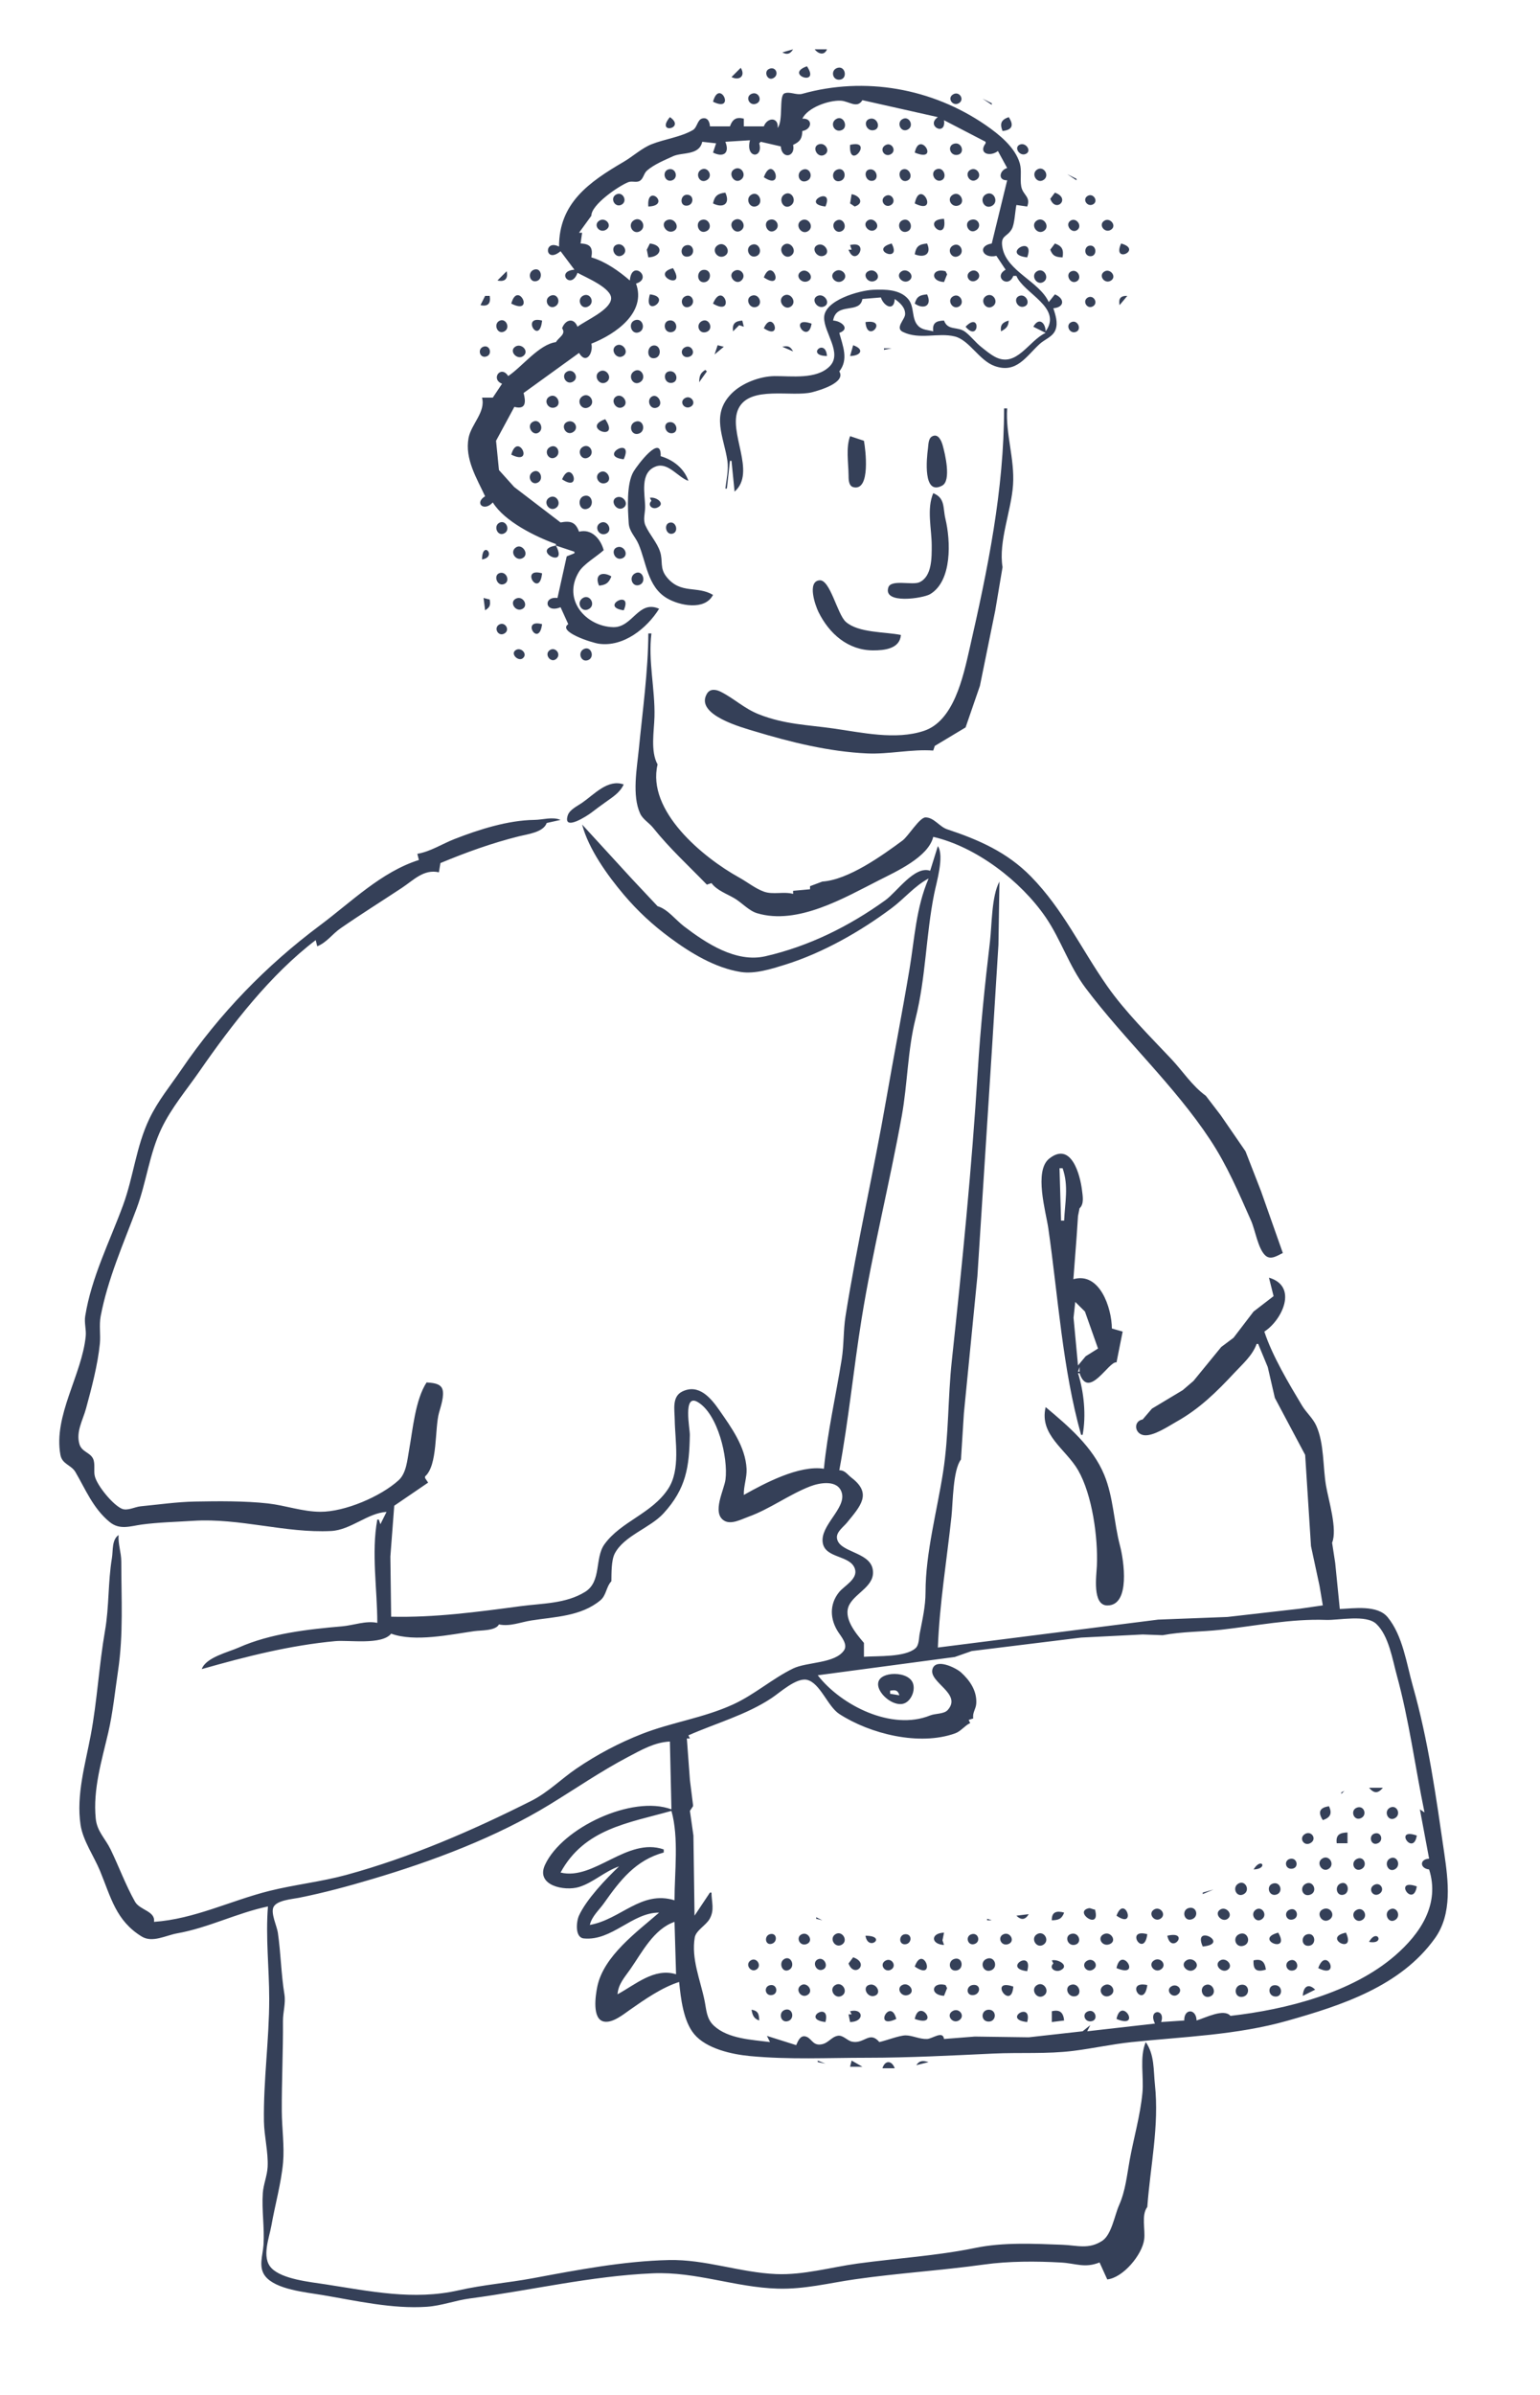 <?xml version="1.0" encoding="UTF-8" standalone="no"?>
<!-- Created with Inkscape (http://www.inkscape.org/) -->

<svg
   version="1.1"
   id="svg2"
   width="320"
   height="497.28"
   viewBox="0 0 320 497.28"
   sodipodi:docname="brazo_roto.svg"
   inkscape:version="1.1.2 (0a00cf5339, 2022-02-04)"
   xmlns:inkscape="http://www.inkscape.org/namespaces/inkscape"
   xmlns:sodipodi="http://sodipodi.sourceforge.net/DTD/sodipodi-0.dtd"
   xmlns="http://www.w3.org/2000/svg"
   xmlns:svg="http://www.w3.org/2000/svg">
  <defs
     id="defs6" />
  <sodipodi:namedview
     id="namedview4"
     pagecolor="#505050"
     bordercolor="#eeeeee"
     borderopacity="1"
     inkscape:pageshadow="0"
     inkscape:pageopacity="0"
     inkscape:pagecheckerboard="0"
     showgrid="false"
     inkscape:zoom="1.7253861"
     inkscape:cx="66.072168"
     inkscape:cy="248.64"
     inkscape:window-width="1920"
     inkscape:window-height="1048"
     inkscape:window-x="1920"
     inkscape:window-y="0"
     inkscape:window-maximized="1"
     inkscape:current-layer="g8" />
  <g
     inkscape:groupmode="layer"
     inkscape:label="Image"
     id="g8">
    <path
       style="fill:#354058;stroke:none;stroke-width:0.32;fill-opacity:1"
       d="m 162.56,10.88 c 0.997,0.556 1.652,0.313 2.24,-0.64 l -2.24,0.64 m 6.72,-0.64 c 0.759,0.98 2.025,1.341 2.56,0 h -2.56 m -1.6,3.52 c -4.858,1.707 2.931,4.366 0,0 m 6.428,0.311 c -1.656,0.392 -1.164,2.798 0.54,2.449 1.491,-0.306 1.004,-2.815 -0.54,-2.449 M 153.92,14.08 152,16 c 1.627,0.827 2.968,-0.223 1.92,-1.92 m 5.861,0.244 c -1.134,0.535 -0.355,2.462 0.825,1.94 1.42,-0.628 0.64,-2.632 -0.825,-1.94 M 180.16,15.68 l 0.64,0.64 -0.64,-0.64 M 161.6,26.56 c 0.201,-2.319 -2.18,-2.222 -2.88,-0.32 h -4.16 v -1.6 c -1.552,-0.41 -2.353,0.101 -2.88,1.6 h -4.16 c -0.04,-0.844 -0.422,-1.914 -1.557,-1.654 -1.087,0.249 -1.048,1.881 -2.01,2.431 -2.559,1.463 -5.82,1.85 -8.538,2.925 -2.061,0.815 -3.904,2.535 -5.814,3.652 -7.238,4.235 -13.44,8.574 -13.44,17.606 -3.255,-1.633 -2.982,3.714 0.32,0.96 l 2.88,3.84 c -4.009,0.305 -0.697,4.358 0.64,0.64 1.62,0.918 7.188,3.174 6.985,5.41 C 126.772,64.4 121.649,66.568 120,67.84 c -0.783,-1.995 -2.555,-1.474 -3.2,0.32 0.878,1.246 -0.684,1.843 -1.28,2.88 -3.5,0.447 -7.027,5.126 -9.92,7.04 -1.499,-2.364 -3.724,0.617 -1.28,1.6 l -1.92,2.88 h -2.24 c 0.799,2.985 -2.262,5.524 -2.797,8.374 -0.816,4.35 1.708,8.386 3.437,12.106 -2.309,1.416 -0.227,3.301 1.6,1.28 2.439,3.956 8.869,7.117 13.12,8.64 v 0.32 c -5.434,0.859 2.738,5.161 0,0 l 3.84,1.28 v 0.32 l -1.6,0.64 -1.92,8.64 c -3.051,-0.39 -2.625,3.275 0.64,1.92 l 1.6,3.52 c -2.283,1.529 4.812,3.851 6.4,4.067 5.073,0.692 9.929,-3.173 12.48,-7.267 -4.34,-1.909 -5.477,3.924 -9.546,3.819 -5.664,-0.148 -10.616,-5.685 -7.127,-11.469 0.999,-1.656 3.675,-3.169 5.153,-4.51 -0.597,-2.27 -2.479,-4.528 -5.12,-3.84 -0.726,-2.028 -1.8,-2.3 -3.84,-1.92 L 106.844,101.118 103.68,97.6 103.076,91.52 106.88,84.48 c 2.434,0.643 2.405,-1.021 1.92,-2.88 l 11.52,-8.32 c 1.468,2.487 3.01,0.041 2.56,-1.92 5.154,-2.026 11.455,-6.515 9.28,-12.48 3.622,-1.1 -0.937,-5.154 -1.28,-0.64 -2.289,-1.971 -5.07,-3.938 -8,-4.8 0.347,-1.994 -0.168,-2.812 -2.24,-2.88 l 0.32,-2.24 h -0.64 l 2.56,-3.52 c -0.032,-2.301 5.653,-6.175 7.68,-6.978 0.778,-0.308 1.722,0.173 2.427,-0.293 0.73,-0.484 0.784,-1.529 1.449,-2.107 1.495,-1.3 3.624,-2.153 5.404,-2.978 1.894,-0.877 5.461,-0.115 6.08,-3.004 l 2.88,0.32 -0.64,1.92 c 2.17,1.093 3.52,0.09 2.56,-2.24 l 5.12,-0.32 c -1.009,3.865 2.836,3.841 1.92,0.64 l 0.32,-0.32 4.16,0.96 c 0.212,2.772 3.122,2.207 2.56,-0.32 1.44,-0.654 1.868,-1.306 1.92,-2.88 2.073,-0.331 2.198,-2.707 0,-2.56 1.105,-2.311 5.492,-3.86 8,-3.732 1.681,0.086 3.38,1.727 4.48,-0.108 l 15.68,3.52 c -2.619,1.801 1.758,4.094 1.28,0.64 l 8.64,4.48 v 0.32 c -1.594,2.15 0.932,2.86 2.56,1.6 l 1.92,3.52 c -1.617,0.491 -2.004,2.594 0,2.56 l -3.2,13.12 c -3.063,0.484 -1.914,3.235 0.96,2.56 l 1.92,2.88 c -2.629,1.451 0.551,3.995 1.6,1.28 h 0.64 c 1.479,3.651 9.652,6.55 6.08,11.52 -0.062,-1.876 -1.447,-2.977 -2.56,-0.96 l 2.56,1.28 c -3.499,1.565 -6.063,7.39 -10.56,4.954 -1.033,-0.559 -1.966,-1.344 -2.879,-2.076 -1.163,-0.932 -2.066,-2.155 -3.229,-3.06 -1.6,-1.245 -3.647,-0.192 -4.452,-2.379 -1.636,0.053 -2.464,0.495 -2.24,2.24 -1.076,-0.295 -2.24,-0.259 -3.09,-1.095 -1.513,-1.49 -0.724,-3.961 -2.119,-5.611 -1.706,-2.016 -4.82,-2.033 -7.271,-1.922 -2.86,0.13 -10.131,2.15 -10.193,5.748 -0.054,3.157 3.883,7.394 1.143,10.151 -2.747,2.764 -7.944,1.985 -11.443,2.022 -3.04,0.032 -6.78,1.441 -8.934,3.616 -4.366,4.409 -1.582,9.013 -0.864,13.972 0.268,1.854 -0.196,3.916 -0.429,5.76 h 0.32 l 0.64,-5.76 H 152 l 0.64,6.4 c 4.654,-4.081 -1.55,-12.456 0.824,-17.266 2.388,-4.837 11.116,-2.297 15.311,-3.378 1.646,-0.424 7.045,-2.032 5.624,-4.316 1.976,-2.499 0.725,-5.286 0,-8 2.403,-0.846 0.375,-2.506 -1.28,-2.56 0.639,-3.953 5.554,-1.257 6.08,-4.48 l 3.84,-0.32 c 0.576,1.816 2.76,2.988 2.88,0.32 1.05,0.758 2.214,1.749 2.158,3.186 -0.042,1.082 -2.168,2.829 -0.458,3.657 3.473,1.681 7.328,0.074 10.779,0.938 3.06,0.766 5.055,5.007 8.32,6.153 4.512,1.584 6.488,-1.996 9.31,-4.587 1.08,-0.992 2.739,-1.484 3.297,-2.953 C 219.88,67.02 219.315,65.394 218.88,64 c 2.358,-0.182 2.392,-2.03 0.32,-2.88 l -1.28,1.6 c -1.962,-4.293 -8.65,-6.37 -9.598,-11.2 -0.538,-2.74 0.91,-2.203 1.916,-3.949 C 210.84,46.526 210.921,43.856 211.2,42.56 l 2.24,0.32 c 0.803,-2.049 -0.912,-2.357 -1.236,-4.172 -0.282,-1.579 0.145,-3.238 -0.297,-4.789 -0.955,-3.347 -4.369,-6.069 -7.107,-7.953 -11.134,-7.662 -25.109,-10.119 -38.075,-6.49 -1.252,0.35 -2.655,-0.559 -3.743,-0.076 -1.159,0.514 -0.178,5.596 -1.381,7.161 m -13.44,-5.44 c 4.838,2.397 1.345,-4.984 0,0 m 8.072,-1.664 c -1.474,0.548 -0.595,2.585 0.842,2.092 1.5,-0.515 0.604,-2.629 -0.842,-2.092 m 41.899,0.091 c -1.466,0.752 -0.174,2.66 1.127,1.87 1.222,-0.743 0.12,-2.51 -1.127,-1.87 M 204.16,20.48 l 1.92,1.28 v -0.32 l -1.92,-0.96 m -61.44,1.28 1.28,-0.96 -1.28,0.96 m -3.52,2.56 c -3.097,3.703 3.463,2.369 0,0 m 34.632,0.348 c -1.548,0.806 -0.478,3.03 1.107,2.333 1.393,-0.612 0.356,-3.095 -1.107,-2.333 m 6.999,-0.021 c -1.611,0.335 -0.887,2.565 0.595,2.404 1.776,-0.192 0.974,-2.73 -0.595,-2.404 m 6.778,0.045 c -1.49,0.72 -0.384,3.042 1.09,2.166 1.26,-0.748 0.246,-2.811 -1.09,-2.166 M 208.32,27.2 c 2.023,-0.213 2.404,-1.205 1.28,-2.88 -1.583,0.557 -1.884,1.341 -1.28,2.88 m -58.987,0.533 -0.107,0.213 0.107,-0.213 M 149.44,29.44 l -0.32,0.32 0.32,-0.32 m 48.973,0.364 c -1.718,0.302 -1.05,2.667 0.585,2.343 1.542,-0.306 0.907,-2.605 -0.585,-2.343 m -28.392,0.208 c -1.357,0.595 -0.182,2.759 1.132,2.204 1.604,-0.678 0.346,-2.852 -1.132,-2.204 M 176.64,30.08 c -0.343,5.588 5.142,-1.242 0,0 m 7.404,0.028 c -1.51,0.781 -0.212,2.736 1.13,1.877 1.165,-0.745 0.097,-2.512 -1.13,-1.877 M 190.08,31.68 c 5.36,2.259 1.011,-4.847 0,0 m 21.862,-1.664 c -1.342,0.546 -0.13,2.424 1.105,1.983 1.476,-0.528 0.159,-2.497 -1.105,-1.983 m -73.016,5.149 c -1.427,0.392 -0.891,2.652 0.565,2.329 1.586,-0.353 1.002,-2.76 -0.565,-2.329 m 6.776,0.062 c -1.369,0.761 -0.384,3.01 1.131,2.189 1.469,-0.795 0.256,-2.96 -1.131,-2.189 m 6.762,-0.017 c -1.208,0.843 0.037,2.921 1.331,2.202 1.623,-0.902 0.21,-3.276 -1.331,-2.202 M 158.72,36.8 c 4.549,3.023 1.82,-5.059 0,0 m 8.046,-1.548 c -1.484,0.667 -0.759,2.96 0.871,2.309 1.557,-0.622 0.661,-2.997 -0.871,-2.309 m 7.342,-0.086 c -1.648,0.443 -1.143,2.968 0.566,2.383 1.378,-0.471 0.949,-2.79 -0.566,-2.383 m 6.728,0 c -1.53,0.067 -1.104,2.392 0.279,2.391 1.614,0 1.224,-2.458 -0.279,-2.391 m 6.783,0 c -1.317,0.408 -0.643,2.839 0.818,2.367 1.498,-0.484 0.582,-2.801 -0.818,-2.367 m 7.009,-0.029 c -1.415,0.54 -0.541,2.683 0.822,2.357 1.521,-0.363 0.736,-2.952 -0.822,-2.357 m 7.049,0.107 c -1.387,0.697 -0.242,2.852 1.132,2.12 1.453,-0.774 0.243,-2.811 -1.132,-2.12 m 13.821,-0.028 c -1.342,0.866 -0.066,3.014 1.322,2.154 1.395,-0.864 0.072,-3.053 -1.322,-2.154 M 221.76,36.16 l 1.92,1.28 v -0.32 l -1.92,-0.96 m -93.687,4.204 c -1.466,0.729 -0.293,2.903 1.105,2.12 1.294,-0.724 0.239,-2.788 -1.105,-2.12 M 134.72,42.88 c 4.918,-0.16 -0.424,-5.014 0,0 m 8.012,-2.449 c -1.408,0.021 -1.57,2.399 0,2.275 1.51,-0.12 1.534,-2.298 0,-2.275 M 148.16,42.24 c 2.111,1.063 3.65,0.081 2.56,-2.24 -1.557,0.164 -2.239,0.664 -2.56,2.24 m 8.072,-1.876 c -1.563,0.765 -0.453,3.169 1.107,2.38 1.367,-0.692 0.359,-3.097 -1.107,-2.38 m 6.787,-0.02 c -1.487,0.905 -0.202,3.461 1.36,2.285 1.305,-0.982 0.087,-3.167 -1.36,-2.285 M 190.08,42.24 c 5.238,2.638 1.112,-5.461 0,0 m 8.046,-1.876 c -1.62,0.765 -0.41,2.929 1.132,2.265 1.419,-0.612 0.307,-2.944 -1.132,-2.265 m 6.747,-0.02 c -1.501,0.831 -0.421,3.188 1.161,2.445 1.664,-0.782 0.461,-3.342 -1.161,-2.445 M 219.2,40 l -0.96,1.28 c 1.121,3.048 4.374,-0.08 0.96,-1.28 m -47.68,2.88 c 1.932,-4.49 -5.33,-0.596 0,0 m 5.44,-2.56 -0.32,1.92 0.96,0.64 c 2.057,-0.657 1.059,-2.291 -0.64,-2.56 m 7.087,0.348 c -1.453,0.764 -0.192,2.73 1.127,1.877 1.156,-0.747 0.096,-2.52 -1.127,-1.877 m 41.974,0 c -1.221,0.697 -0.1,2.369 1.076,1.775 1.235,-0.624 0.09,-2.441 -1.076,-1.775 M 178.24,40.96 l -0.32,0.32 0.32,-0.32 m -53.658,4.823 c -1.476,0.874 0.004,2.802 1.395,1.887 1.343,-0.883 -0.153,-2.622 -1.395,-1.887 m 7.077,-0.013 c -1.38,0.931 -0.097,3.112 1.36,2.215 1.479,-0.912 0.18,-3.253 -1.36,-2.215 m 6.978,-0.079 c -1.557,0.639 -0.281,2.828 1.157,2.356 1.731,-0.568 0.437,-3.011 -1.157,-2.356 m 7.065,0.005 c -1.322,0.525 -0.633,2.836 0.846,2.396 1.796,-0.535 0.765,-3.035 -0.846,-2.396 m 6.762,0.074 c -1.212,0.843 0.056,2.852 1.331,2.186 1.64,-0.857 0.211,-3.258 -1.331,-2.186 m 7.317,-0.079 c -1.358,0.594 -0.306,2.986 1.11,2.232 1.5,-0.798 0.398,-2.892 -1.11,-2.232 m 6.721,0.092 c -1.481,0.88 0.057,3.159 1.451,2.181 1.34,-0.94 -0.069,-3.002 -1.451,-2.181 m 7.331,0.004 c -1.445,0.764 -0.283,2.964 1.105,2.185 1.288,-0.723 0.282,-2.918 -1.105,-2.185 m 6.478,-0.013 c -1.337,0.903 0.389,2.804 1.574,1.892 1.155,-0.889 -0.413,-2.675 -1.574,-1.892 m 7.297,-0.078 c -1.462,0.56 -0.702,2.881 0.829,2.396 1.566,-0.496 0.741,-2.998 -0.829,-2.396 M 196.16,45.44 c -5.066,0.166 0.85,5.257 0,0 m 5.488,0.252 c -1.441,0.566 -0.45,2.8 0.905,2.252 1.699,-0.686 0.77,-2.91 -0.905,-2.252 m 13.814,0.084 c -1.428,0.884 -0.01,3.037 1.396,2.202 1.44,-0.855 0.036,-3.088 -1.396,-2.202 m 7.04,0.012 c -1.352,0.776 0.156,2.848 1.345,1.959 1.115,-0.833 -0.171,-2.633 -1.345,-1.959 m 7.04,0 c -1.469,0.814 0.03,2.792 1.354,1.879 1.19,-0.821 -0.199,-2.519 -1.354,-1.879 m -101.44,5.029 c -1.413,0.563 -0.353,2.987 1.131,2.228 1.486,-0.76 0.276,-2.788 -1.131,-2.228 M 135.04,50.56 l -0.64,1.28 0.32,1.6 c 2.762,-0.09 3.29,-2.546 0.32,-2.88 m 7.685,0.339 c -1.569,0.242 -1.446,2.694 0.302,2.367 1.541,-0.289 1.189,-2.597 -0.302,-2.367 m 6.415,0.017 c -1.469,0.951 -0.049,2.98 1.396,2.243 1.598,-0.815 0.109,-3.218 -1.396,-2.243 m 7.092,-0.1 c -1.515,0.562 -0.682,2.88 0.845,2.396 1.574,-0.499 0.74,-2.985 -0.845,-2.396 m 6.566,0.074 c -1.209,0.955 0.184,3.085 1.543,2.215 1.527,-0.978 -0.172,-3.297 -1.543,-2.215 m 7.195,-0.058 c -1.623,0.555 -0.324,2.785 1.134,2.287 1.625,-0.555 0.285,-2.772 -1.134,-2.287 M 176.64,50.88 l 0.32,0.96 h -0.64 c 1.434,3.899 4.597,-1.999 0.32,-0.96 m 8.64,-0.32 c -4.878,1.305 2.238,4.226 0,0 m 4.8,2.24 c 1.984,0.818 3.551,-0.032 2.56,-2.24 -1.635,0.157 -2.285,0.551 -2.56,2.24 m 8.046,-1.876 c -1.624,0.769 -0.378,3.116 1.132,2.181 1.275,-0.788 0.268,-2.844 -1.132,-2.181 M 213.44,53.44 c 1.828,-4.963 -5.713,-0.637 0,0 m 5.76,-2.88 -0.96,1.28 c 0.492,1.338 1.183,1.555 2.56,1.6 0.241,-1.57 -0.059,-2.338 -1.6,-2.88 m 7.36,0.431 c -1.367,0.021 -1.403,2.17 0,2.209 1.426,0.04 1.365,-2.23 0,-2.209 m 6.4,-0.431 c -1.974,4.356 4.599,1.27 0,0 m -124.16,1.28 -0.96,1.28 0.96,-1.28 m 2.261,4.125 c -1.588,0.438 -1.068,2.912 0.534,2.367 1.273,-0.433 0.927,-2.771 -0.534,-2.367 M 139.84,55.68 c -5.01,1.352 3.061,4.967 0,0 m 6.412,0.348 c -1.548,0.071 -1.576,2.575 -0.024,2.575 1.638,-3.2e-4 1.804,-2.657 0.024,-2.575 M 119.68,56 120,56.64 119.68,56 m 32.783,0.33 c -1.344,0.927 0.355,2.923 1.526,1.959 1.307,-1.076 -0.173,-2.892 -1.526,-1.959 M 158.72,57.6 c 4.497,3.018 1.722,-4.501 0,0 m 7.783,-1.253 c -1.463,0.849 0.026,2.668 1.396,2.019 1.489,-0.705 -0.1,-2.772 -1.396,-2.019 m 7.039,-0.016 c -1.585,1.033 0.286,2.957 1.625,1.901 1.28,-1.01 -0.321,-2.75 -1.625,-1.901 m 7.015,-0.079 c -1.548,0.633 -0.274,2.645 1.131,2.101 1.606,-0.622 0.331,-2.699 -1.131,-2.101 m 6.784,0.084 c -1.462,0.942 0.311,2.812 1.59,1.895 1.316,-0.944 -0.395,-2.665 -1.59,-1.895 M 196.16,58.56 l 0.64,-1.6 -0.32,-0.64 c -2.863,-0.815 -3.37,2.071 -0.32,2.24 m 5.518,-2.217 c -1.387,0.789 -0.205,2.663 1.155,1.882 1.436,-0.825 0.182,-2.643 -1.155,-1.882 m 13.783,-0.008 c -1.402,0.876 -0.02,3.056 1.359,2.202 1.372,-0.85 0.059,-3.088 -1.359,-2.202 m 7.302,-0.05 c -1.535,0.431 -0.52,2.756 0.841,2.193 1.312,-0.542 0.48,-2.564 -0.841,-2.193 m 6.779,0.062 c -1.469,0.814 0.03,2.792 1.354,1.879 1.19,-0.821 -0.199,-2.519 -1.354,-1.879 M 103.36,58.24 c 1.55,0.345 2.265,-0.37 1.92,-1.92 l -1.92,1.92 m 98.56,-0.32 -0.32,0.32 0.32,-0.32 m -95.68,5.12 c 5.057,2.547 1.348,-4.994 0,0 m 8.047,-1.577 c -1.451,0.786 -0.284,2.931 1.094,2.141 1.352,-0.775 0.415,-2.958 -1.094,-2.141 m 6.774,-0.008 c -1.27,0.788 -0.288,2.913 1.132,2.197 1.605,-0.809 0.381,-3.136 -1.132,-2.197 M 135.04,61.12 c -1.509,5.238 4.963,0.559 0,0 m 7.406,0.376 c -1.456,0.623 -0.646,2.893 0.86,2.161 1.371,-0.666 0.551,-2.764 -0.86,-2.161 M 148.16,63.04 c 4.805,2.866 2.005,-4.944 0,0 m 8.072,-1.648 c -1.498,0.511 -0.577,2.734 0.842,2.367 1.597,-0.413 0.732,-2.904 -0.842,-2.367 m 6.541,0.061 c -1.321,0.952 0.207,3.103 1.541,2.211 1.44,-0.963 -0.163,-3.204 -1.541,-2.211 m 7.22,-0.061 c -1.623,0.555 -0.324,2.785 1.134,2.287 1.625,-0.555 0.285,-2.772 -1.134,-2.287 M 190.08,63.04 c 1.925,1.332 3.659,0.402 2.56,-1.92 -1.489,0.143 -2.144,0.411 -2.56,1.92 m 8.047,-1.556 c -1.513,0.727 -0.24,2.936 1.131,2.169 1.311,-0.733 0.252,-2.833 -1.131,-2.169 m 6.774,-0.028 c -1.408,0.873 -0.069,3.076 1.359,2.162 1.403,-0.898 0.066,-3.046 -1.359,-2.162 m 7.01,-0.05 c -1.516,0.433 -0.594,2.659 0.842,2.261 1.544,-0.427 0.536,-2.656 -0.842,-2.261 m 20.728,1.955 1.6,-1.92 c -1.402,-0.054 -1.857,0.561 -1.6,1.92 M 100.8,61.44 99.84,63.36 c 1.576,0.351 2.175,-0.37 1.92,-1.92 h -0.96 m 125.222,0.348 c -1.207,0.697 -0.138,2.517 1.076,1.816 1.203,-0.694 0.103,-2.497 -1.076,-1.816 M 227.2,61.76 l -0.32,0.32 0.32,-0.32 m -123.42,4.852 c -1.361,0.686 -0.375,3.035 1.079,2.166 1.248,-0.746 0.242,-2.832 -1.079,-2.166 M 112.64,66.56 c -4.486,-1.185 -0.54,5.361 0,0 m 19.272,-0.064 c -1.544,0.571 -0.726,3.099 0.843,2.493 1.535,-0.592 0.785,-3.096 -0.843,-2.493 m 7.317,0.029 c -1.631,0.07 -1.37,2.63 0.262,2.446 1.559,-0.176 1.256,-2.511 -0.262,-2.446 m 6.737,0.091 c -1.54,0.641 -0.773,2.91 0.868,2.297 1.502,-0.562 0.562,-2.892 -0.868,-2.297 M 152.32,68.8 l 1.28,-1.28 0.96,0.32 -0.32,-1.28 c -1.537,0.119 -2.12,0.678 -1.92,2.24 m 6.4,-0.64 c 4.092,2.719 1.829,-4.141 0,0 m 9.92,-0.96 c -5.054,-1.785 -0.737,4.622 0,0 m 11.2,-0.32 c 0.355,4.649 4.911,-0.753 0,0 m 20.8,0.96 c 2.863,3.387 3.225,-3.364 0,0 M 208,68.8 c 1.067,-0.576 1.548,-1.01 1.6,-2.24 -1.268,0.368 -1.791,0.907 -1.6,2.24 m 14.738,-1.96 c -1.474,0.492 -0.525,2.591 0.842,2.068 1.242,-0.475 0.4,-2.483 -0.842,-2.068 M 228.8,67.52 l 1.6,-0.64 -1.6,0.64 M 98.24,67.2 97.92,68.48 98.24,67.2 M 160,68.48 159.68,68.8 160,68.48 m 41.92,0 -0.32,0.32 0.32,-0.32 m -73.818,3.244 c -1.468,0.774 -0.032,3.079 1.395,2.181 1.329,-0.836 -0.119,-2.854 -1.395,-2.181 m 7.657,0.013 c -1.427,0.2 -1.441,2.871 0.237,2.637 1.635,-0.228 1.353,-2.86 -0.237,-2.637 m -35.245,0.229 c -1.386,0.4 -0.878,2.517 0.564,2.047 1.278,-0.417 0.75,-2.426 -0.564,-2.047 m 6.511,0.045 c -1.316,0.933 0.441,2.804 1.669,1.936 1.415,-1.001 -0.388,-2.845 -1.669,-1.936 m 35.421,0.046 c -1.481,0.62 -0.636,2.589 0.867,1.984 1.391,-0.56 0.426,-2.525 -0.867,-1.984 M 149.12,71.68 148.48,73.6 150.4,72 149.12,71.68 m 13.44,0.32 2.24,0.96 c -0.578,-1.047 -1.082,-1.219 -2.24,-0.96 m 9.28,1.92 c -0.299,-3.873 -4.513,-0.053 0,0 m 5.44,-2.24 -0.64,2.24 c 2.178,-0.026 3.111,-1.372 0.64,-2.24 M 101.44,72 101.12,72.32 101.44,72 m 82.24,0.32 v 0.32 l 1.6,-0.32 h -1.6 m -65.841,4.828 c -1.386,0.74 -0.239,2.858 1.157,2.136 1.497,-0.773 0.225,-2.874 -1.157,-2.136 m 6.743,-0.004 c -1.44,0.855 -0.036,3.088 1.396,2.202 1.428,-0.884 0.01,-3.037 -1.396,-2.202 m 7.103,-0.013 c -1.335,0.936 -0.135,3.12 1.334,2.215 1.467,-0.904 0.178,-3.275 -1.334,-2.215 m 7.544,-0.045 c -1.627,0.069 -1.286,2.547 0.286,2.42 1.617,-0.131 1.221,-2.485 -0.286,-2.42 m 6.051,2.275 1.6,-2.24 -0.32,-0.32 c -1.088,0.667 -1.239,1.311 -1.28,2.56 m -30.993,2.924 c -1.572,0.749 -0.377,2.922 1.132,2.265 1.416,-0.616 0.304,-2.948 -1.132,-2.265 m 6.774,-0.028 c -1.501,0.925 -0.168,3.238 1.397,2.215 1.403,-0.917 0.043,-3.102 -1.397,-2.215 m 7.039,0.028 c -1.464,0.78 -0.025,3.089 1.393,2.181 1.275,-0.816 -0.14,-2.848 -1.393,-2.181 m 7.423,0.013 c -1.31,0.662 -0.467,2.955 1.044,2.304 1.418,-0.611 0.182,-2.924 -1.044,-2.304 m 6.92,0.307 c -1.53,0.738 -0.202,2.614 1.13,1.805 1.186,-0.721 0.041,-2.37 -1.13,-1.805 M 101.44,82.56 l -0.32,0.32 0.32,-0.32 m 107.2,2.24 c -0.011,17.003 -3.398,33.372 -7.176,49.92 -1.351,5.919 -3.268,14.952 -9.464,17.025 -5.89,1.971 -12.95,0.339 -18.875,-0.494 -5.446,-0.765 -10.061,-0.838 -15.365,-2.906 -3.141,-1.225 -5.146,-3.283 -8.005,-4.717 -0.988,-0.495 -2.212,-0.689 -2.866,0.419 -2.576,4.369 7.361,7.02 9.911,7.791 7.503,2.267 15.468,4.239 23.36,4.596 4.586,0.208 9.254,-0.923 13.76,-0.595 l 0.32,-0.96 6.4,-3.84 2.981,-8.64 3.19,-15.668 1.509,-8.972 c -0.881,-5.34 1.828,-11.7 2.183,-17.096 0.354,-5.382 -1.58,-10.618 -1.223,-15.864 h -0.64 m -82.88,2.24 c -5.248,1.844 3.321,4.923 0,0 m -15.21,0.65 c -1.121,0.807 0.084,2.833 1.286,2.178 1.437,-0.782 0.214,-3.259 -1.286,-2.178 m 7.299,-0.086 c -1.481,0.658 -0.306,2.916 1.121,2.18 1.522,-0.785 0.393,-2.852 -1.121,-2.18 m 14.078,0 c -1.453,0.637 -0.784,2.974 0.827,2.424 1.591,-0.543 0.902,-3.183 -0.827,-2.424 m 7.301,0.041 c -1.579,0.068 -1.118,2.317 0.286,2.317 1.628,-3.2e-4 1.197,-2.381 -0.286,-2.317 m 54.472,2.958 c -0.827,0.437 -0.767,1.726 -0.876,2.516 -0.28,2.027 -1.087,9.916 2.968,7.704 1.915,-1.044 0.583,-6.598 0.095,-8.343 -0.253,-0.906 -0.908,-2.552 -2.188,-1.878 M 176.64,90.56 c -0.883,2.441 -0.355,5.41 -0.319,8 0.012,0.846 -0.05,2.354 1.032,2.603 3.604,0.827 2.492,-7.892 2.167,-9.643 l -2.88,-0.96 m -70.4,3.84 c 4.967,2.476 1.362,-4.933 0,0 m 8.047,-1.577 c -1.451,0.786 -0.284,2.931 1.094,2.141 1.352,-0.775 0.415,-2.958 -1.094,-2.141 m 6.774,-0.008 c -1.27,0.788 -0.288,2.913 1.132,2.197 1.605,-0.809 0.381,-3.136 -1.132,-2.197 M 129.6,95.36 c 2.295,-5.006 -5.521,-0.618 0,0 m 18.56,28.16 c -3.306,-1.974 -6.688,-0.075 -9.616,-3.684 -1.533,-1.89 -0.732,-3.292 -1.382,-5.276 -0.633,-1.935 -2.214,-3.589 -3.037,-5.44 -0.567,-1.274 -0.069,-2.52 -0.07,-3.84 -6.4e-4,-2.611 -1.22,-7.21 2.27,-8.442 2.53,-0.893 4.564,2.287 6.715,3.002 -0.874,-2.592 -3.185,-4.376 -5.76,-5.12 0.184,-4.834 -4.874,1.908 -5.637,3.2 -1.506,2.55 -1.188,7.766 -1.001,10.708 0.111,1.736 1.379,2.812 2.033,4.332 1.647,3.832 1.857,8.835 5.877,11.231 2.684,1.6 7.931,2.608 9.608,-0.671 M 110.789,97.948 c -1.491,0.794 -0.363,3.087 1.072,2.189 1.197,-0.748 0.304,-2.922 -1.072,-2.189 m 14.057,0.029 c -1.642,0.69 -0.434,2.981 1.132,2.26 1.348,-0.62 0.173,-2.808 -1.132,-2.26 M 116.8,99.52 c 4.363,2.929 1.919,-4.521 0,0 m 77.12,2.88 c -1.4,3.318 -0.32,7.374 -0.32,10.88 0,2.403 0.101,6.431 -2.566,7.621 -1.481,0.661 -5.881,-0.666 -6.442,1.066 -1.153,3.56 7.231,2.268 8.686,1.398 4.594,-2.747 4.276,-11.054 3.168,-15.661 -0.541,-2.248 0.001,-4.295 -2.527,-5.304 m -72.597,0.592 c -1.452,0.483 -1.023,3.082 0.585,2.687 1.752,-0.43 1.213,-3.285 -0.585,-2.687 m -7.262,0.378 c -1.282,0.879 0.025,2.897 1.358,2.154 1.51,-0.841 0.152,-3.19 -1.358,-2.154 m 14.041,-0.079 c -1.46,0.64 -0.003,2.956 1.359,2.188 1.421,-0.801 0.002,-2.785 -1.359,-2.188 m 6.939,0.069 0.32,0.64 c -0.884,0.839 0.129,1.865 1.207,1.401 1.874,-0.807 -0.241,-2.326 -1.527,-2.041 m -31.26,5.172 c -1.361,0.686 -0.375,3.035 1.079,2.166 1.248,-0.746 0.242,-2.832 -1.079,-2.166 m 21.067,0 c -1.58,0.717 -0.403,2.971 1.132,2.265 1.412,-0.649 0.271,-2.902 -1.132,-2.265 m 14.386,-0.032 c -1.43,0.241 -0.876,2.697 0.539,2.3 1.285,-0.36 0.748,-2.517 -0.539,-2.3 m -31.997,5.141 c -1.48,0.943 0.046,3.084 1.457,2.184 1.306,-0.833 -0.191,-2.991 -1.457,-2.184 m 21.13,-0.05 c -1.619,0.392 -0.704,2.897 0.868,2.357 1.533,-0.527 0.562,-2.704 -0.868,-2.357 M 100.16,116.16 c 3.225,-0.515 0.05,-4.175 0,0 m 1.28,-2.24 -0.32,0.32 0.32,-0.32 m 2.34,5.08 c -1.288,0.444 -0.52,2.692 0.819,2.315 1.589,-0.447 0.667,-2.826 -0.819,-2.315 M 112.64,119.04 c -4.765,-1.357 -0.539,5.356 0,0 m 11.84,2.56 c 1.444,-0.152 2.009,-0.555 2.56,-1.92 -1.894,-1.128 -3.587,-0.365 -2.56,1.92 m 7.449,-2.537 c -1.392,0.8 -0.491,3.043 1.053,2.338 1.415,-0.646 0.517,-3.24 -1.053,-2.338 M 187.2,131.84 c -3.328,-0.683 -8.82,-0.398 -11.453,-2.731 -1.772,-1.57 -3.254,-8.857 -5.474,-8.619 -2.621,0.28 -0.831,5.29 -0.213,6.55 2.234,4.548 6.155,7.991 11.38,7.999 2.358,0.004 5.539,-0.331 5.76,-3.199 m -79.927,-7.573 c -1.503,0.647 -0.288,2.745 1.096,2.242 1.601,-0.582 0.38,-2.878 -1.096,-2.242 m 13.825,-0.091 c -1.484,0.944 -0.219,3.247 1.36,2.215 1.382,-0.903 0.057,-3.116 -1.36,-2.215 M 129.6,126.72 c 2.06,-4.576 -5.195,-0.734 0,0 m -29.12,-2.56 0.32,2.56 c 1.008,-0.623 1.155,-1.078 0.96,-2.24 l -1.28,-0.32 m 3.3,5.492 c -1.315,0.667 -0.255,2.687 1.078,1.855 1.174,-0.733 0.092,-2.448 -1.078,-1.855 M 112.64,129.6 c -4.533,-1.235 -0.661,5.075 0,0 m 22.08,1.92 c -0.038,7.756 -1.204,16.179 -1.974,24 -0.389,3.957 -1.461,9.664 0.279,13.411 0.563,1.211 1.858,1.912 2.68,2.938 3.481,4.344 7.363,7.872 11.176,11.811 l 0.96,-0.32 c 1.089,1.5 3.23,2.246 4.8,3.176 1.522,0.902 2.973,2.567 4.664,3.075 8.449,2.538 18.187,-3.223 25.414,-6.879 3.54,-1.791 10.2,-4.797 11.201,-8.972 8.923,2.063 18.208,9.17 23.364,16.694 3.159,4.61 4.859,10.118 8.275,14.666 8.108,10.793 18.443,20.224 25.885,31.496 3.585,5.43 5.881,10.909 8.514,16.824 0.87,1.956 1.423,5.769 2.944,7.215 1.118,1.064 2.54,0.049 3.658,-0.495 l -4.519,-12.805 -3.237,-8.315 -5.162,-7.497 L 250.56,227.52 c -2.858,-2.066 -4.793,-5.118 -7.185,-7.654 -4.477,-4.746 -9.578,-9.789 -13.31,-15.124 -5.454,-7.796 -9.142,-15.912 -15.845,-22.753 -4.937,-5.038 -10.842,-7.626 -17.415,-9.805 -1.596,-0.529 -2.708,-2.436 -4.467,-2.464 -1.27,-0.021 -3.574,3.896 -4.818,4.813 -4.223,3.116 -11.236,8.153 -16.64,8.507 l -2.56,0.96 v 0.64 l -3.52,0.32 v 0.64 c -1.94,-0.529 -4.167,0.21 -6.054,-0.464 -1.788,-0.638 -3.482,-2.009 -5.146,-2.928 -7.546,-4.172 -19.257,-13.841 -16.96,-23.488 -1.517,-2.724 -0.718,-6.935 -0.645,-9.92 0.14,-5.733 -1.349,-11.616 -0.635,-17.28 h -0.64 m -13.396,3.244 c -1.363,0.662 -0.636,2.839 0.848,2.305 1.512,-0.545 0.672,-3.042 -0.848,-2.305 m -14.245,0.282 c -1.011,0.792 0.623,2.327 1.527,1.65 1.183,-0.887 -0.428,-2.51 -1.527,-1.65 m 7.08,0.004 c -1.132,0.916 0.385,2.768 1.487,1.711 1.057,-1.014 -0.369,-2.615 -1.487,-1.711 M 129.6,162.88 c -3.29,-1.169 -6.077,2.024 -8.64,3.803 -0.96,0.667 -2.613,1.428 -2.988,2.626 -1.089,3.481 4.229,-0.043 4.908,-0.577 0.937,-0.737 1.916,-1.425 2.88,-2.126 1.522,-1.107 3.02,-1.973 3.84,-3.725 m -12.8,6.72 0.32,0.32 -0.32,-0.32 m -30.08,7.68 0.32,1.28 c -7.796,2.463 -14.07,8.736 -20.48,13.517 -11.248,8.388 -20.956,18.39 -28.869,30.003 -2.347,3.444 -4.849,6.428 -6.668,10.24 -2.756,5.772 -3.283,12.016 -5.452,17.92 -2.781,7.571 -6.567,14.947 -7.866,23.04 -0.226,1.411 0.245,2.763 0.107,4.16 -0.793,8.031 -6.749,16.504 -5.258,24.64 0.359,1.959 2.242,2.066 3.119,3.563 2.093,3.571 3.654,7.531 7.102,10.365 2.112,1.737 4.288,0.866 6.666,0.539 3.362,-0.462 7.279,-0.556 10.716,-0.776 9.65,-0.617 19.138,2.592 28.644,2.114 4.094,-0.205 7.637,-3.769 11.52,-3.965 l -1.28,2.56 -0.32,-0.96 H 78.4 c -1.272,6.851 0.004,14.509 0,21.44 -2.364,-0.512 -4.928,0.512 -7.301,0.717 -7.106,0.614 -14.949,1.488 -21.499,4.406 -2.196,0.976 -6.815,2.038 -7.68,4.477 9.14,-2.595 18.239,-4.925 27.749,-5.808 2.849,-0.266 9.659,0.861 11.611,-1.552 4.899,1.792 12.264,0.192 17.289,-0.525 1.383,-0.195 4.403,-0.035 5.111,-1.395 2.257,0.49 4.499,-0.47 6.72,-0.819 4.843,-0.762 10.319,-0.829 14.354,-4.186 1.255,-1.043 1.186,-2.797 2.286,-3.955 0.026,-1.61 -0.036,-4.333 0.697,-5.747 1.925,-3.716 7.334,-5.291 10.127,-8.338 4.721,-5.149 5.361,-9.642 5.479,-16.315 0.022,-1.281 -1.484,-8.602 1.604,-6.828 4.222,2.424 6.382,11.626 5.805,16.108 -0.278,2.16 -2.894,6.935 -0.28,8.537 1.466,0.898 3.621,-0.301 5.047,-0.812 4.415,-1.58 8.369,-4.571 12.8,-6.297 1.971,-0.768 5.836,-1.5 6.612,1.373 0.87,3.225 -4.543,6.726 -3.974,10.318 0.531,3.347 5.778,2.506 6.695,5.453 0.648,2.083 -2.224,3.482 -3.301,4.816 -2.064,2.554 -1.875,5.68 -0.165,8.291 0.649,0.992 2.028,2.573 1.189,3.798 -1.892,2.762 -7.724,2.365 -10.576,3.757 -4.349,2.118 -8.036,5.443 -12.492,7.472 -6.178,2.816 -12.653,3.67 -18.868,6.093 -4.811,1.878 -9.402,4.31 -13.672,7.219 -3.181,2.166 -5.866,4.931 -9.368,6.698 -12.265,6.179 -25.15,11.747 -38.4,15.366 -5.248,1.434 -10.718,2.013 -16,3.325 -8.014,1.994 -15.617,5.862 -24,6.432 0.338,-2.234 -2.949,-2.419 -3.941,-4.176 -1.956,-3.462 -3.342,-7.286 -5.078,-10.864 -1.112,-2.291 -2.818,-3.725 -3.086,-6.4 -0.609,-6.064 1.259,-12.077 2.608,-17.891 0.943,-4.067 1.41,-8.643 2.029,-12.8 1.137,-7.645 0.671,-15.043 0.67,-22.694 -2.56e-4,-1.859 -0.692,-3.603 -0.562,-5.494 -1.441,1.017 -1.119,3.21 -1.384,4.8 -0.828,4.97 -0.564,10.074 -1.43,15.04 -1.255,7.2 -1.627,14.602 -2.977,21.76 -1.136,6.022 -3.027,12.374 -2.113,18.56 0.484,3.28 2.801,6.538 4.06,9.6 2.264,5.504 3.294,10.304 8.643,13.6 2.233,1.376 5.031,-0.24 7.36,-0.653 6.5,-1.149 12.428,-4.237 18.88,-5.587 -0.508,6.438 0.26,12.79 0.263,19.2 0.003,8.451 -1.226,16.922 -1.095,25.414 0.048,3.101 0.922,6.426 0.766,9.466 -0.095,1.853 -0.874,3.613 -1.002,5.44 -0.248,3.539 0.376,7.149 0.146,10.746 -0.139,2.163 -1.137,4.63 0.38,6.528 2.204,2.755 8.4,3.309 11.743,3.872 7.054,1.187 14.634,2.95 21.816,2.454 3.064,-0.214 5.917,-1.322 8.933,-1.722 12.683,-1.68 25.252,-4.685 38.051,-5.226 8.955,-0.378 17.097,2.928 25.92,3.181 5.611,0.163 10.628,-1.158 16.082,-1.942 8.877,-1.274 17.91,-1.827 26.798,-3.062 5.147,-0.717 10.78,-0.707 16,-0.416 3.116,0.176 4.891,1.216 8,-0.013 l 1.6,3.52 c 3.289,-0.346 7.271,-5.123 7.674,-8.32 0.26,-2.061 -0.639,-5.027 0.646,-6.72 0.634,-8.576 2.497,-16.79 1.586,-25.405 -0.319,-3.014 -0.063,-6.186 -1.906,-8.835 -1.339,3.174 -0.366,7.165 -0.694,10.56 -0.465,4.803 -1.796,9.264 -2.653,13.984 -0.588,3.235 -0.858,6.32 -2.215,9.376 -0.896,2.019 -1.543,6.051 -3.443,7.318 -2.819,1.878 -5.268,0.966 -8.274,0.851 -5.92,-0.221 -12.262,-0.55 -18.056,0.634 -8.14,1.67 -16.264,2.138 -24.504,3.258 -5.571,0.758 -11.283,2.432 -16.96,2.192 -7.486,-0.314 -14.747,-3.091 -22.309,-2.915 -9.442,0.218 -18.991,2.051 -28.251,3.776 -5.099,0.95 -10.328,1.354 -15.389,2.502 -9.442,2.144 -18.436,0.189 -27.811,-1.251 -3.088,-0.474 -8.892,-1.043 -11.111,-3.35 -2.127,-2.211 -0.464,-6.275 -0.012,-8.854 0.751,-4.285 2.047,-8.81 2.427,-13.12 0.294,-3.344 -0.25,-7.149 -0.269,-10.56 -0.036,-6.266 0.286,-12.499 0.243,-18.755 -0.013,-1.875 0.602,-3.686 0.298,-5.565 -0.69,-4.266 -0.741,-8.528 -1.361,-12.8 -0.196,-1.35 -1.488,-3.978 -0.925,-5.267 0.641,-1.466 3.913,-1.693 5.27,-1.965 5.321,-1.066 10.177,-2.384 15.36,-3.923 12.429,-3.686 25.7,-8.659 36.8,-15.459 5.455,-3.341 10.626,-6.909 16.32,-9.901 2.747,-1.44 5.467,-3.027 8.64,-3.165 l 0.32,14.08 c -8.103,-3.034 -22.692,3.789 -26.271,11.52 -2.01,4.342 4.121,5.514 7.071,4.602 2.961,-0.915 5.345,-3.267 8.32,-4.282 -2.699,2.547 -6.811,6.87 -8.341,10.24 -0.552,1.219 -0.873,4.541 1.016,4.723 5.854,0.563 10.041,-5.395 15.645,-5.363 -4.579,3.984 -11.52,8.989 -12.841,15.347 -0.37,1.779 -1.153,6.784 1.381,7.277 1.788,0.349 4.011,-1.475 5.38,-2.435 3.075,-2.157 6.638,-4.64 10.24,-5.789 0.338,3.395 0.879,8.128 3.124,10.826 2.533,3.04 7.829,4.202 11.596,4.557 8.189,0.774 16.138,0.352 24.32,0.352 8.719,0 17.533,-0.464 26.239,-0.87 5.544,-0.259 11.12,0.128 16.641,-0.56 4.035,-0.502 8.066,-1.398 12.132,-1.821 10.848,-1.133 21.777,-1.446 32.348,-4.438 11.206,-3.171 23.52,-7.139 30.652,-17.126 3.644,-5.098 2.772,-11.888 1.926,-17.706 -1.703,-11.709 -3.289,-23.251 -6.52,-34.653 -1.312,-4.627 -2.072,-10.426 -5.219,-14.278 -2.14,-2.621 -7.01,-1.846 -9.959,-1.722 l -0.96,-9.6 -0.64,-4.16 c 1.146,-2.782 -0.745,-8.815 -1.263,-11.84 -0.672,-3.929 -0.358,-8.725 -2.023,-12.452 -0.699,-1.564 -2.083,-2.726 -2.961,-4.188 -2.74,-4.563 -6.195,-10.347 -7.833,-15.36 3.629,-2.311 7.113,-9.394 0.96,-11.2 l 0.96,3.84 -4.16,3.2 -4.16,5.44 -2.56,1.92 -5.76,7.04 -2.24,1.92 -6.4,3.84 -1.92,2.24 c -2.03,0.375 -1.688,3.058 0.325,3.277 1.964,0.213 5.046,-1.886 6.715,-2.821 4.737,-2.654 8.32,-6.162 11.988,-10.105 1.747,-1.878 3.745,-3.565 4.652,-6.03 h 0.32 l 1.988,4.8 1.475,6.4 6.299,11.84 1.211,18.934 1.777,8.266 0.68,4.045 -4.79,0.691 -15.04,1.715 -14.4,0.55 -45.76,5.798 c 0.343,-9.114 1.856,-18.128 2.827,-27.2 0.31,-2.897 0.282,-9.608 1.973,-11.84 l 0.608,-9.6 2.809,-28.48 3.037,-47.36 1.333,-21.44 0.212,-13.12 c -1.653,3.007 -1.562,9.012 -1.974,12.48 -1.063,8.939 -1.978,17.887 -2.533,26.88 -1.24,20.093 -3.244,40.146 -5.396,60.16 -0.826,7.684 -0.613,15.384 -1.801,23.04 -1.251,8.064 -3.655,16.838 -3.656,24.96 -3.2e-4,3.002 -0.652,5.715 -1.215,8.64 -0.179,0.928 -0.112,2.368 -0.882,3.037 C 188.027,344.147 182.317,343.792 179.52,344 v -2.88 c -1.686,-1.978 -4.471,-5.261 -3.017,-7.958 1.381,-2.563 5.524,-3.926 4.827,-7.402 -0.726,-3.619 -7.098,-3.408 -7.42,-6.428 -0.135,-1.268 1.376,-2.315 2.086,-3.184 2.854,-3.492 5.231,-6.031 0.976,-9.296 -0.921,-0.706 -1.382,-1.596 -2.572,-1.572 1.928,-10.384 2.947,-20.948 4.62,-31.36 2.269,-14.123 5.826,-28.15 8.367,-42.24 1.196,-6.628 1.21,-13.64 2.85,-20.16 2.156,-8.571 2.144,-17.262 3.875,-25.92 0.475,-2.375 2.15,-7.862 0.768,-9.92 l -1.6,5.12 c -3.196,-1.135 -6.915,4.393 -9.308,6.115 -7.529,5.419 -15.89,9.566 -24.932,11.636 -6.108,1.398 -12.34,-2.723 -16.931,-6.231 -1.717,-1.312 -3.391,-3.57 -5.469,-4.16 L 131.227,182.399 120.96,171.2 c 1.332,5.081 5.298,10.599 8.677,14.584 2.886,3.403 5.977,6.257 9.567,8.912 4.273,3.16 9.37,6.273 14.715,7.12 2.961,0.469 6.483,-0.657 9.28,-1.534 7.788,-2.441 15.567,-6.858 22.08,-11.725 2.651,-1.981 4.726,-4.576 7.68,-6.157 -2.628,6.105 -2.904,12.47 -3.979,18.88 -1.506,8.974 -3.252,17.922 -4.809,26.88 -2.618,15.063 -6.088,30.04 -8.478,45.12 -0.466,2.939 -0.317,5.994 -0.794,8.96 -1.212,7.545 -2.954,15.126 -3.7,22.72 -5.14,-0.788 -12.261,2.978 -16.64,5.44 -0.059,-1.837 0.668,-3.608 0.573,-5.44 -0.235,-4.541 -3.154,-8.561 -5.66,-12.16 -1.74,-2.499 -4.247,-5.558 -7.699,-3.878 -2.186,1.064 -1.597,3.796 -1.57,5.799 0.062,4.515 1.236,10.43 -1.359,14.4 -3.386,5.179 -9.803,6.754 -13.242,11.52 -2.076,2.88 -0.552,7.734 -4.021,9.882 -4.034,2.493 -8.89,2.365 -13.422,2.973 -8.929,1.194 -17.831,2.397 -26.88,2.186 L 81.114,323.197 81.92,312.64 l 7.04,-4.8 -0.64,-0.96 v -0.32 c 2.674,-2.318 1.976,-9.923 2.911,-13.256 0.357,-1.274 1.137,-3.558 0.696,-4.863 -0.433,-1.281 -2.192,-1.31 -3.287,-1.402 -2.356,3.627 -2.853,9.728 -3.644,14.08 -0.364,2.006 -0.556,4.763 -2.159,6.223 -3.724,3.39 -11.206,6.583 -16.279,6.553 -3.748,-0.022 -7.215,-1.319 -10.879,-1.73 -4.761,-0.535 -10.396,-0.481 -15.176,-0.392 -3.697,0.069 -7.578,0.629 -11.277,0.985 -1.208,0.116 -2.775,1.019 -3.934,0.495 -1.875,-0.847 -5.045,-4.711 -5.577,-6.695 -0.311,-1.159 0.134,-2.63 -0.389,-3.705 -0.639,-1.314 -2.348,-1.379 -2.824,-3.015 -0.748,-2.576 0.713,-4.974 1.366,-7.359 1.148,-4.192 2.444,-9.114 2.877,-13.44 0.19,-1.902 -0.185,-3.877 0.175,-5.76 1.491,-7.797 4.721,-15.017 7.477,-22.388 2.044,-5.469 2.63,-11.34 5.194,-16.654 2.065,-4.28 5.201,-7.972 7.887,-11.844 C 48.211,212.689 56.175,202.379 65.6,195.2 l 0.32,1.28 c 1.959,-0.775 3.119,-2.539 4.829,-3.722 4.191,-2.9 8.523,-5.607 12.776,-8.419 2.424,-1.603 4.544,-3.937 7.675,-3.219 l 0.32,-1.92 c 5.356,-2.23 10.672,-4.147 16.32,-5.559 1.798,-0.45 5.084,-0.816 5.76,-2.761 l 2.88,-0.64 c -1.695,-0.711 -3.656,-0.023 -5.44,-0.001 -5.498,0.068 -11.538,1.995 -16.64,3.99 -2.506,0.98 -5.005,2.612 -7.68,3.052 m -20.48,17.28 -0.64,0.64 0.64,-0.64 m 158.4,103.36 h 0.32 c 0.768,-4.031 0.278,-8.903 -0.96,-12.8 h 0.32 c 1.888,5.663 6.124,-2.629 7.68,-2.24 l 1.28,-6.4 -2.24,-0.64 c -0.036,-4.316 -2.543,-11.807 -8,-10.24 l 0.684,-8.952 0.276,-4.168 0.32,-1.6 c 0.999,-0.873 0.653,-2.61 0.5,-3.84 -0.369,-2.958 -2.161,-10.135 -6.79,-6.484 -3.236,2.553 -0.686,11.087 -0.197,14.484 2.029,14.084 2.942,29.126 6.807,42.88 m -3.84,-55.36 c 1.296,3.708 0.482,7.113 0.32,10.88 h -0.64 l -0.32,-10.88 h 0.64 m -0.107,11.413 -0.107,0.213 0.107,-0.213 M 228.16,280 l -2.56,1.6 -1.6,1.92 -0.926,-9.92 0.356,-3.279 2.014,2 L 228.16,280 m -3.84,3.84 v 0.96 H 224 l 0.32,-0.96 m -7.04,8.32 c -1.379,5.792 4.216,8.707 6.752,13.125 2.934,5.112 4.15,14.002 3.89,19.835 -0.088,1.981 -1.006,8.205 2.163,8.224 4.872,0.035 3.426,-9.437 2.645,-12.384 -1.276,-4.819 -1.359,-10.073 -3.274,-14.72 -2.41,-5.846 -7.496,-10.156 -12.176,-14.08 m 11.413,0.747 0.213,0.107 -0.213,-0.107 M 226.24,293.12 l 0.32,0.32 -0.32,-0.32 m 69.76,83.2 -0.96,-0.64 1.92,10.24 c -2.026,0.09 -1.947,2.029 0,2.24 2.283,7.219 -1.808,13.315 -7.066,17.872 -8.932,7.738 -22.628,11.216 -34.214,12.528 -1.353,-1.578 -5.063,0.342 -7.04,0.96 -0.072,-2.531 -2.643,-2.506 -2.56,0 l -4.8,0.32 c 0.999,-2.858 -2.859,-2.73 -1.28,0.32 l -14.08,1.6 0.64,-1.28 -1.6,1.28 -11.2,1.251 -11.2,-0.154 -6.4,0.502 c -0.237,-1.814 -2.412,-0.042 -3.52,0 -1.602,0.061 -3.07,-0.758 -4.48,-0.746 -1.291,0.01 -4.003,1.072 -5.44,1.386 -2.055,-2.435 -3.141,0.486 -5.706,-0.09 -0.995,-0.224 -1.837,-1.382 -2.901,-1.219 -1.466,0.224 -2.07,1.798 -3.867,1.827 -1.494,0.022 -1.713,-1.501 -2.977,-1.706 -1.048,-0.17 -1.488,1.088 -1.829,1.827 l -6.08,-1.92 0.64,1.28 c -3.739,-0.48 -8.673,-0.656 -11.626,-3.363 -1.598,-1.466 -1.578,-3.325 -1.979,-5.277 -0.868,-4.234 -2.795,-8.675 -2.028,-13.085 0.254,-1.462 2.356,-2.515 3.105,-3.875 1.038,-1.885 0.386,-3.418 0.368,-5.44 h -0.32 l -3.2,4.8 -0.233,-16.64 L 143.36,376 144,375.04 v -0.32 l -0.64,-5.12 -0.64,-8.64 h 0.64 l -0.32,-0.64 c 5.747,-2.544 11.958,-4.218 17.28,-7.734 1.708,-1.126 5.158,-4.307 7.36,-3.798 2.746,0.634 4.294,5.52 6.72,7.091 6.412,4.154 16.655,6.688 24.079,4.019 1.189,-0.426 1.971,-1.594 3.121,-2.138 l -0.32,-0.64 0.96,-0.32 c -0.217,-1.21 0.554,-1.926 0.621,-3.11 0.149,-2.618 -1.323,-4.781 -3.182,-6.454 -1.028,-0.925 -5.277,-3.059 -5.928,-0.637 -0.741,2.755 6.23,5.062 3.176,8.458 -0.781,0.87 -2.581,0.691 -3.647,1.123 -7.981,3.245 -18.518,-2.09 -23.36,-8.339 l 28.48,-3.798 3.52,-1.232 22.72,-2.794 12.8,-0.646 4.16,0.15 c 4.149,-0.781 8.014,-0.672 12.16,-1.136 7.14,-0.797 14.554,-2.307 21.762,-2.038 2.679,0.099 8.347,-1.171 10.463,0.829 2.589,2.448 3.357,7.373 4.26,10.666 2.565,9.363 3.796,18.976 5.756,28.48 M 184.64,347.686 c -5.006,1.075 -0.244,6.643 2.875,6.102 1.88,-0.326 3.03,-3.315 1.895,-4.838 -0.982,-1.315 -3.285,-1.584 -4.77,-1.264 M 186.88,352 l -1.92,-0.32 v -0.64 c 1.079,-0.186 1.61,-0.144 1.92,0.96 m 97.6,19.2 c 1.027,1.213 1.855,1.219 2.88,0 h -2.88 m -5.12,0.64 -0.64,0.32 v 0.32 l 0.64,-0.64 m 6.4,0 -0.32,0.32 0.32,-0.32 m -10.88,6.08 c 1.564,-0.55 1.963,-1.363 1.28,-2.88 -1.956,0.259 -2.371,1.238 -1.28,2.88 m 7.108,-2.608 c -1.545,0.531 -0.692,2.896 0.819,2.189 1.354,-0.634 0.635,-2.688 -0.819,-2.189 m 6.753,0.07 c -1.258,0.755 -0.302,2.896 1.09,2.141 1.458,-0.787 0.364,-3.014 -1.09,-2.141 M 139.52,376 c 1.572,5.562 0.637,12.768 0.64,18.56 -6.948,-2.118 -11.137,3.971 -17.6,5.12 0.437,-1.834 1.888,-3.027 2.953,-4.534 3.357,-4.746 6.547,-8.902 12.407,-10.506 V 384 c -7.642,-2.627 -14.448,6.518 -21.44,4.8 4.943,-9.088 14.013,-10.262 23.04,-12.8 m 131.622,4.816 c -1.307,0.8 -0.225,2.611 1.131,1.882 1.498,-0.81 0.232,-2.72 -1.131,-1.882 M 277.76,382.72 H 280 v -2.24 c -1.636,0.054 -2.464,0.496 -2.24,2.24 m 7.769,-1.984 c -1.168,0.454 -0.717,2.397 0.562,2.064 1.564,-0.41 0.975,-2.662 -0.562,-2.064 M 294.4,381.12 c -4.959,-1.75 -0.709,4.445 0,0 m -8.64,1.28 -0.32,0.32 0.32,-0.32 m -17.587,3.539 c -1.451,0.221 -1.171,2.234 0.294,2.07 1.497,-0.163 1.117,-2.285 -0.294,-2.07 m 6.526,-0.01 c -1.295,0.89 0.055,2.938 1.372,2.112 1.429,-0.896 0.079,-3.107 -1.372,-2.112 m 7.267,0.035 c -1.439,0.672 -0.6,2.803 0.868,2.144 1.452,-0.653 0.622,-2.842 -0.868,-2.144 m 6.775,-0.029 c -1.235,0.771 -0.295,2.947 1.09,2.195 1.453,-0.787 0.411,-3.136 -1.09,-2.195 M 260.48,388.16 c 3.12,-0.102 1.665,-2.714 0,0 m -3.111,2.909 c -1.465,0.79 -0.424,3.104 1.114,2.195 1.354,-0.8 0.284,-2.95 -1.114,-2.195 m 7.284,-0.022 c -1.704,0.346 -1.044,2.838 0.585,2.326 1.416,-0.448 0.893,-2.624 -0.585,-2.326 m 6.753,0.045 c -1.522,0.678 -0.779,2.912 0.868,2.301 1.578,-0.582 0.664,-2.982 -0.868,-2.301 m 7.335,-0.086 c -1.588,0.438 -1.069,2.912 0.534,2.368 1.273,-0.432 0.927,-2.771 -0.534,-2.368 m 6.776,0.378 c -1.358,0.778 -0.225,2.672 1.105,1.834 1.271,-0.8 0.204,-2.582 -1.105,-1.834 M 294.4,391.68 c -5.054,-1.786 -0.737,4.621 0,0 m -44.48,1.28 v 0.32 l 2.24,-0.96 -2.24,0.64 m 35.84,0 -0.32,0.32 0.32,-0.32 m -38.686,3.19 c -1.643,0.381 -1.095,2.912 0.576,2.358 1.529,-0.506 1.029,-2.73 -0.576,-2.358 M 227.52,396.48 c -0.442,0.016 -0.894,-0.352 -1.28,-0.266 -3.306,0.739 2.599,4.822 1.28,0.266 m 4.48,1.28 c 4.333,2.995 1.684,-4.579 0,0 m 7.783,-1.264 c -1.337,0.838 0.108,2.698 1.357,1.888 1.334,-0.864 -0.078,-2.691 -1.357,-1.888 m 13.764,0 c -1.402,0.89 0.413,2.803 1.575,1.891 1.183,-0.931 -0.379,-2.653 -1.575,-1.891 m 7.418,0.006 c -1.329,0.861 -0.047,2.986 1.293,1.949 1.172,-0.902 -0.056,-2.749 -1.293,-1.949 m 7.2,-0.058 c -1.601,0.429 -0.964,2.602 0.588,2.064 1.289,-0.448 0.757,-2.426 -0.588,-2.064 m 6.787,-0.042 c -1.654,0.701 -0.321,3.05 1.172,2.243 1.543,-0.835 0.374,-2.896 -1.172,-2.243 m 7.014,0.122 c -1.613,0.755 -0.35,2.979 1.095,2.122 1.28,-0.762 0.291,-2.771 -1.095,-2.122 m 6.775,-0.022 c -1.253,0.752 -0.289,2.938 1.09,2.189 1.456,-0.787 0.387,-3.075 -1.09,-2.189 m -19.621,-0.022 -0.32,0.32 0.32,-0.32 m -50.56,2.24 c 1.377,-0.045 2.068,-0.262 2.56,-1.6 -1.548,-0.438 -2.617,-0.163 -2.56,1.6 m -7.36,-0.96 c 0.986,0.973 1.851,0.89 2.56,-0.32 l -2.56,0.32 m -41.6,0.32 v 0.32 l 1.28,0.32 -1.28,-0.64 m 1.6,0 0.32,0.32 -0.32,-0.32 m 33.92,0.32 v 0.32 h 0.96 l -0.96,-0.32 m -64.96,0.64 0.32,10.88 c -4.521,-1.398 -8.404,2.125 -12.16,4.16 0.142,-2.122 1.486,-3.539 2.655,-5.213 2.439,-3.488 4.846,-8.333 9.185,-9.827 m -108.8,0.32 -0.32,0.32 0.32,-0.32 m 128.662,2.23 c -1.293,0.32 -1.061,2.368 0.308,2.01 1.314,-0.346 1.128,-2.365 -0.308,-2.01 m 6.717,-0.029 c -1.534,0.502 -0.623,2.691 0.897,2.08 1.422,-0.573 0.393,-2.506 -0.897,-2.08 m 6.841,0.054 c -1.365,0.88 -0.051,2.998 1.359,2.154 1.415,-0.851 0.021,-3.043 -1.359,-2.154 M 188.16,401.603 c -1.438,0.022 -1.496,2.259 0,2.086 1.321,-0.15 1.434,-2.112 0,-2.086 m 8,2.237 -0.32,-0.96 0.32,-1.6 c -2.803,0.093 -2.772,2.406 0,2.56 m 5.79,-2.25 c -1.504,0.362 -0.88,2.557 0.575,2.038 1.3,-0.464 0.787,-2.365 -0.575,-2.038 m 6.708,-0.029 c -1.568,0.512 -0.668,2.701 0.894,2.08 1.429,-0.566 0.398,-2.502 -0.894,-2.08 m 6.803,0.054 c -1.408,0.874 -0.069,3.075 1.359,2.16 1.403,-0.896 0.066,-3.046 -1.359,-2.16 m 7.263,-0.109 c -1.684,0.326 -0.94,2.627 0.604,2.304 1.609,-0.333 0.899,-2.598 -0.604,-2.304 m 6.787,0.029 c -1.738,0.64 -0.516,2.848 1.13,2.109 1.467,-0.656 0.21,-2.602 -1.13,-2.109 m 8.888,0.064 c -4.79,-1.302 -0.669,5.133 0,0 m 11.52,2.56 c 5.908,-0.566 -2.189,-4.864 0,0 m 7.722,-2.624 c -1.737,0.608 -0.9,3.12 0.872,2.426 1.557,-0.614 0.749,-2.992 -0.872,-2.426 M 265.6,401.28 c -5.241,1.402 2.713,4.589 0,0 m 6.108,0.326 c -1.477,0.307 -1.331,2.579 0.279,2.403 1.645,-0.179 1.366,-2.746 -0.279,-2.403 M 279.68,401.28 c -5.1,1.037 2.187,4.781 0,0 m -37.12,0.64 c 0.851,4.083 4.863,-1.142 0,0 m 41.92,1.28 c 3.418,0.63 1.69,-3.008 0,0 m -104.64,-1.28 c 0.546,3.424 4.659,0.016 0,0 m -19.84,1.28 -0.32,0.32 0.32,-0.32 m 2.98,3.549 c -1.327,0.752 -0.401,3.13 1.079,2.195 1.225,-0.771 0.288,-2.97 -1.079,-2.195 m 7.016,0.054 c -1.311,0.541 -0.48,2.563 0.841,2.192 1.535,-0.432 0.52,-2.755 -0.841,-2.192 M 177.28,406.4 l -0.96,1.28 c 1.167,3.174 4.518,-0.029 0.96,-1.28 m 12.8,1.92 c 4.687,3.242 1.754,-4.864 0,0 m 8.332,-1.61 c -1.544,0.352 -1.322,2.662 0.319,2.426 1.623,-0.237 1.346,-2.806 -0.319,-2.426 m 6.738,-0.038 c -1.791,0.57 -0.887,3.136 0.842,2.41 1.447,-0.608 0.738,-2.912 -0.842,-2.41 m 8.29,2.608 c 1.354,-4.73 -5.265,-0.586 0,0 m -57.461,-2.224 c -1.285,0.842 0.083,2.669 1.268,1.834 1.109,-0.784 -0.058,-2.627 -1.268,-1.834 m 28.072,0.013 c -1.466,0.752 -0.174,2.659 1.127,1.869 1.222,-0.742 0.12,-2.509 -1.127,-1.869 M 218.56,407.04 l 0.32,0.64 c -1.029,0.976 0.433,1.917 1.499,1.405 1.948,-0.934 -0.519,-2.387 -1.819,-2.045 m 7.409,0.029 c -1.532,0.768 -0.233,2.698 1.152,1.875 1.329,-0.787 0.129,-2.522 -1.152,-1.875 M 232,408.64 c 5.403,2.278 1.017,-4.877 0,0 m 7.783,-1.587 c -1.351,0.874 0.122,2.675 1.395,1.891 1.466,-0.899 -0.042,-2.762 -1.395,-1.891 m 6.72,-0.003 c -1.477,0.973 0.374,2.8 1.651,1.901 1.454,-1.027 -0.328,-2.771 -1.651,-1.901 m 7.04,0.006 c -1.481,0.922 0.429,2.803 1.622,1.891 1.193,-0.912 -0.438,-2.63 -1.622,-1.891 M 260.48,407.04 c -0.121,1.965 0.605,2.493 2.56,1.92 -0.215,-1.619 -0.89,-2.326 -2.56,-1.92 m 7.702,-0.035 c -1.51,0.422 -0.951,2.47 0.575,2.118 1.428,-0.33 0.774,-2.493 -0.575,-2.118 M 273.92,408.64 c 4.852,2.445 1.681,-4.784 0,0 m -4.8,-1.6 -0.32,0.32 0.32,-0.32 m -109.114,5.149 c -1.377,0.291 -1.048,2.221 0.325,2.061 1.515,-0.173 1.171,-2.378 -0.325,-2.061 m 6.483,-0.003 c -1.445,0.877 0.057,2.938 1.403,1.968 1.202,-0.867 -0.235,-2.675 -1.403,-1.968 m 7.052,-0.01 c -1.428,0.883 -0.01,3.037 1.396,2.202 1.44,-0.854 0.036,-3.088 -1.396,-2.202 m 7.293,-0.106 c -1.841,0.282 -0.716,2.787 0.853,2.342 1.569,-0.442 0.535,-2.554 -0.853,-2.342 m 6.782,0.026 c -1.565,0.608 -0.364,2.701 1.134,2.106 1.561,-0.621 0.21,-2.627 -1.134,-2.106 m 8.543,2.304 0.64,-1.6 -0.32,-0.64 c -2.843,-0.774 -3.436,2.07 -0.32,2.24 m 6.072,-2.266 c -1.562,0.144 -1.556,2.291 0.031,2.115 1.507,-0.163 1.647,-2.272 -0.031,-2.115 M 210.56,412.48 c -5.311,-1.843 -0.4,5.184 0,0 m 4.902,-0.304 c -1.425,0.883 -0.037,3.098 1.396,2.208 1.425,-0.883 0.037,-3.098 -1.396,-2.208 m 7.263,-0.109 c -1.704,0.33 -0.924,2.608 0.597,2.442 1.686,-0.186 0.987,-2.752 -0.597,-2.442 m 6.762,0.122 c -1.639,0.81 -0.386,2.979 1.184,2.141 1.504,-0.803 0.237,-2.845 -1.184,-2.141 M 238.4,412.16 c -4.84,-1.04 -0.68,5.235 0,0 m 12.179,-0.038 c -1.586,0.518 -0.769,3.069 0.899,2.4 1.507,-0.605 0.543,-2.874 -0.899,-2.4 m 7.354,-0.026 c -1.694,0.205 -1.492,2.838 0.295,2.502 1.618,-0.304 1.41,-2.707 -0.295,-2.502 m 7.028,0.093 c -1.618,-0.026 -1.528,2.234 -0.003,2.355 1.657,0.134 1.623,-2.333 0.003,-2.355 m -21.644,0.301 c -1.164,0.822 0.258,2.477 1.382,1.654 1.338,-0.979 -0.165,-2.512 -1.382,-1.654 M 270.72,414.4 l 2.56,-1.28 c -1.464,-1.478 -2.5,-0.512 -2.56,1.28 m -107.491,2.87 c -1.634,0.39 -1.081,2.931 0.569,2.358 1.375,-0.477 0.936,-2.717 -0.569,-2.358 m 42.219,0.013 c -1.671,0.022 -1.731,2.461 -0.011,2.461 1.676,0 1.714,-2.486 0.011,-2.461 M 156.16,417.28 c 0.21,1.149 0.463,1.85 1.6,2.24 -0.044,-1.338 -0.204,-2.006 -1.6,-2.24 m 15.36,2.56 c 1.19,-4.509 -5.201,-0.579 0,0 m 5.12,-2.24 0.32,0.64 h -0.64 l 0.32,1.6 c 3.107,-0.035 2.773,-2.973 0,-2.24 m 9.6,1.6 c -1.197,-4.646 -4.948,2.339 0,0 m 3.84,0 c 5.447,1.942 0.964,-4.621 0,0 m 7.783,-1.59 c -1.341,0.89 0.122,2.682 1.395,1.894 1.464,-0.902 -0.007,-2.813 -1.395,-1.894 M 213.44,419.84 c 1.187,-4.496 -5.297,-0.534 0,0 m 5.12,-2.24 v 2.24 l 2.56,-0.32 c -0.174,-1.648 -0.871,-2.33 -2.56,-1.92 m 7.686,-0.035 c -1.574,0.422 -0.913,2.403 0.592,2.102 1.446,-0.291 0.767,-2.467 -0.592,-2.102 M 232,419.2 c 5.36,2.259 1.011,-4.848 0,0 m -62.08,8.64 v 0.32 l 1.6,0.32 -1.6,-0.64 m 7.04,0 -0.32,1.28 h 2.56 l -2.24,-1.28 m 6.4,1.6 h 2.56 c -0.606,-1.645 -2.01,-1.741 -2.56,0 m 7.04,-0.64 2.56,-0.64 c -1.128,-0.323 -1.89,-0.394 -2.56,0.64 m -5.12,-0.64 -0.32,0.32 z"
       id="path845" />
  </g>
</svg>
